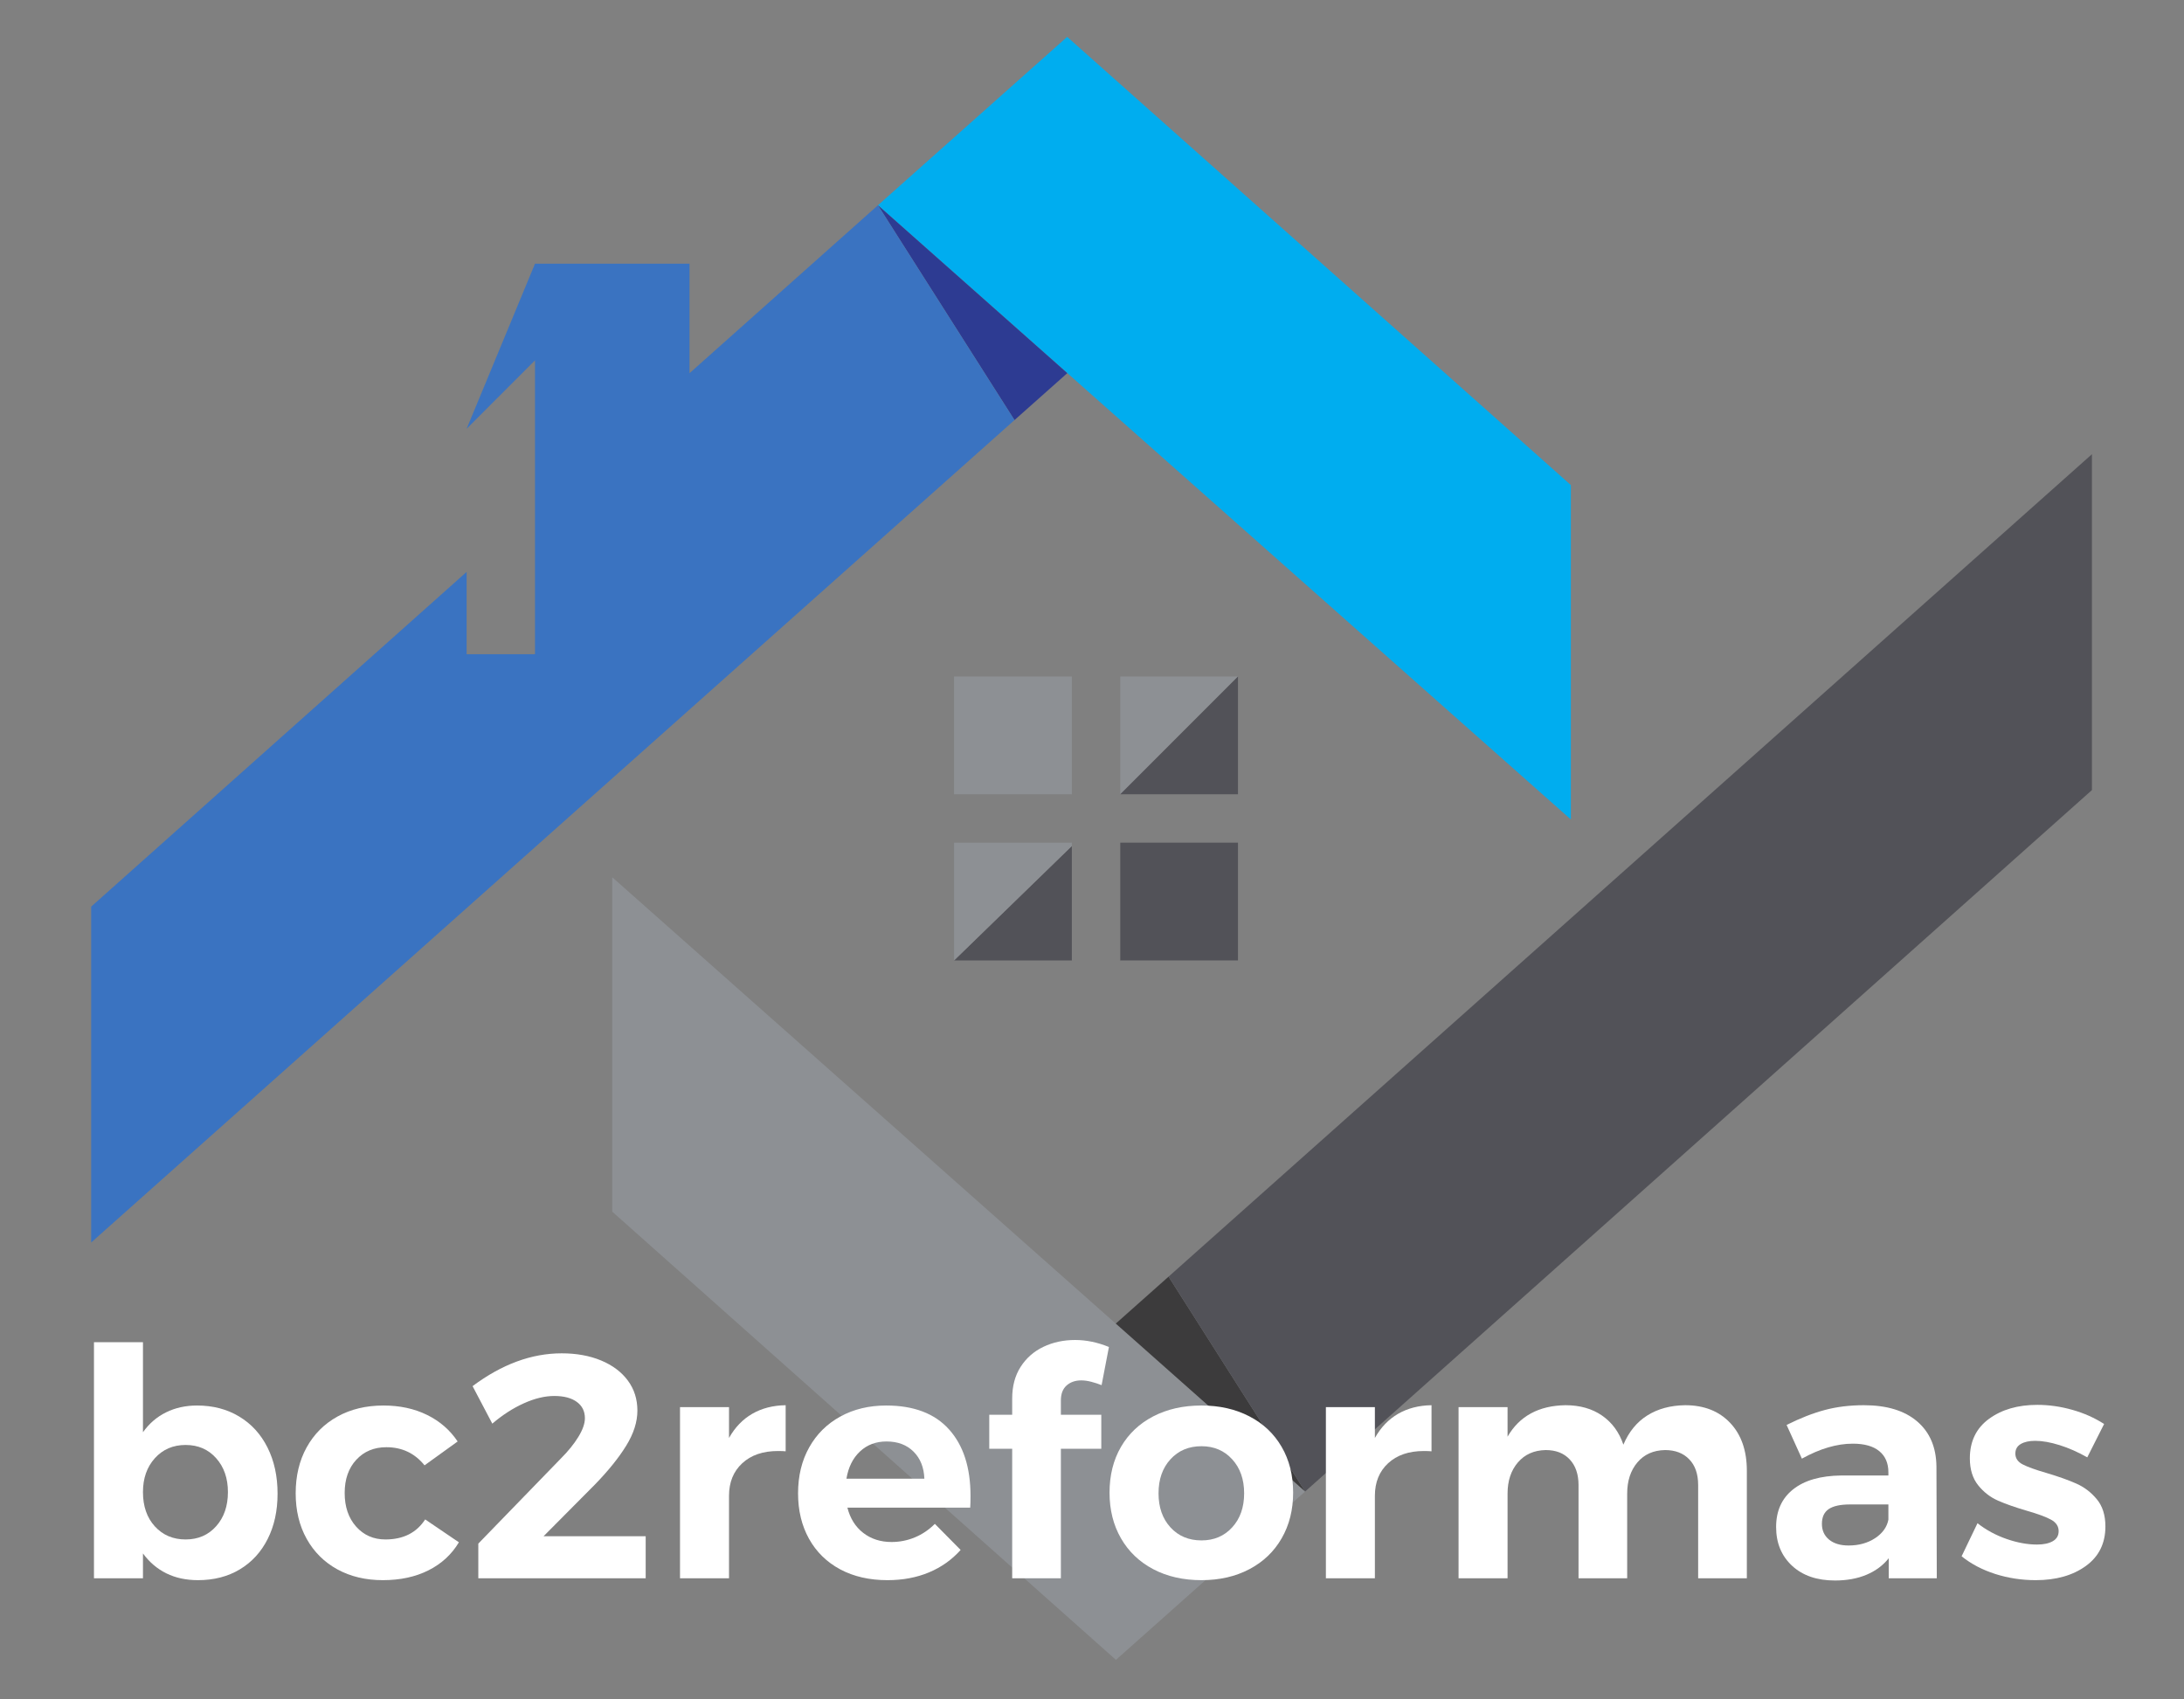 <svg xmlns="http://www.w3.org/2000/svg" xmlns:xlink="http://www.w3.org/1999/xlink" width="1054" zoomAndPan="magnify" viewBox="0 0 790.5 615" height="820" preserveAspectRatio="xMidYMid meet" version="1.0"><rect x="0" y="0" width="790.5" height="615" fill="#808080" stroke="none"/><defs><g/><clipPath id="5d422cab3c"><path d="M 221 317 L 473 317 L 473 600.84 L 221 600.84 Z M 221 317 " clip-rule="nonzero"/></clipPath><clipPath id="c151a9cafd"><path d="M 422 164 L 757.07 164 L 757.07 540 L 422 540 Z M 422 164 " clip-rule="nonzero"/></clipPath></defs><path fill="#00adef" d="M 568.574 175.586 L 386.262 13.344 L 317.777 74.293 L 568.574 296.637 L 568.574 175.586 " fill-opacity="1" fill-rule="nonzero"/><path fill="#2d3b92" d="M 386.309 135.074 L 317.766 74.293 L 367.195 152.062 Z M 386.309 135.074 " fill-opacity="1" fill-rule="nonzero"/><g clip-path="url(#5d422cab3c)"><path fill="#8d9094" d="M 221.602 438.598 L 403.91 600.84 L 472.398 539.902 L 221.602 317.547 L 221.602 438.598 " fill-opacity="1" fill-rule="nonzero"/></g><path fill="#3c3b3c" d="M 403.867 479.109 L 472.398 539.902 L 422.965 462.121 Z M 403.867 479.109 " fill-opacity="1" fill-rule="nonzero"/><g clip-path="url(#c151a9cafd)"><path fill="#525258" d="M 757.176 164.414 L 422.965 462.121 L 472.398 539.902 L 757.176 285.996 L 757.176 164.414 " fill-opacity="1" fill-rule="nonzero"/></g><path fill="#3a73c1" d="M 317.777 74.293 L 249.57 135.094 L 249.57 95.449 L 193.645 95.449 L 168.895 155.215 L 193.645 130.445 L 193.645 236.816 L 168.895 236.816 L 168.895 207.023 L 33 328.188 L 33 449.77 L 367.195 152.062 L 317.777 74.293 " fill-opacity="1" fill-rule="nonzero"/><path fill="#8d9094" d="M 387.953 244.887 L 345.328 244.887 L 345.328 287.516 L 387.953 287.516 L 387.953 244.887 " fill-opacity="1" fill-rule="nonzero"/><path fill="#525258" d="M 387.953 347.664 L 387.953 306.242 L 345.328 347.664 Z M 387.953 347.664 " fill-opacity="1" fill-rule="nonzero"/><path fill="#8d9094" d="M 345.328 305.035 L 345.328 347.664 L 387.953 306.242 L 387.953 305.035 L 345.328 305.035 " fill-opacity="1" fill-rule="nonzero"/><path fill="#8d9094" d="M 405.477 244.887 L 405.477 287.516 L 448.086 244.887 Z M 405.477 244.887 " fill-opacity="1" fill-rule="nonzero"/><path fill="#525258" d="M 405.477 287.516 L 448.086 287.516 L 448.086 244.887 Z M 405.477 287.516 " fill-opacity="1" fill-rule="nonzero"/><path fill="#525258" d="M 405.477 347.664 L 448.086 347.664 L 448.086 305.035 L 405.477 305.035 L 405.477 347.664 " fill-opacity="1" fill-rule="nonzero"/><g fill="#ffffff" fill-opacity="1"><g transform="translate(24.918, 571.303)"><g><path d="M 46.406 -62.531 C 52.164 -62.531 57.25 -61.203 61.656 -58.547 C 66.07 -55.898 69.488 -52.16 71.906 -47.328 C 74.332 -42.492 75.547 -36.926 75.547 -30.625 C 75.547 -24.406 74.352 -18.938 71.969 -14.219 C 69.594 -9.5 66.234 -5.832 61.891 -3.219 C 57.555 -0.613 52.508 0.688 46.75 0.688 C 42.445 0.688 38.625 -0.133 35.281 -1.781 C 31.945 -3.438 29.129 -5.836 26.828 -8.984 L 26.828 0 L 9.094 0 L 9.094 -85.453 L 26.828 -85.453 L 26.828 -52.859 C 29.055 -56.004 31.836 -58.398 35.172 -60.047 C 38.516 -61.703 42.258 -62.531 46.406 -62.531 Z M 42.266 -14.047 C 46.797 -14.047 50.477 -15.641 53.312 -18.828 C 56.156 -22.016 57.578 -26.141 57.578 -31.203 C 57.578 -36.191 56.156 -40.281 53.312 -43.469 C 50.477 -46.656 46.797 -48.25 42.266 -48.25 C 37.734 -48.25 34.023 -46.656 31.141 -43.469 C 28.266 -40.281 26.828 -36.191 26.828 -31.203 C 26.828 -26.055 28.266 -21.91 31.141 -18.766 C 34.023 -15.617 37.734 -14.047 42.266 -14.047 Z M 42.266 -14.047 "/></g></g></g><g fill="#ffffff" fill-opacity="1"><g transform="translate(103.802, 571.303)"><g><path d="M 49.859 -40.875 C 46.328 -45.25 41.723 -47.438 36.047 -47.438 C 31.586 -47.438 27.957 -45.922 25.156 -42.891 C 22.352 -39.859 20.953 -35.848 20.953 -30.859 C 20.953 -25.867 22.332 -21.816 25.094 -18.703 C 27.863 -15.598 31.398 -14.047 35.703 -14.047 C 42.148 -14.047 46.945 -16.461 50.094 -21.297 L 62.297 -13.016 C 59.691 -8.641 56.023 -5.258 51.297 -2.875 C 46.578 -0.5 41.07 0.688 34.781 0.688 C 28.562 0.688 23.07 -0.613 18.312 -3.219 C 13.551 -5.832 9.844 -9.52 7.188 -14.281 C 4.539 -19.039 3.219 -24.531 3.219 -30.75 C 3.219 -37.039 4.539 -42.582 7.188 -47.375 C 9.844 -52.176 13.566 -55.898 18.359 -58.547 C 23.16 -61.203 28.707 -62.531 35 -62.531 C 40.914 -62.531 46.176 -61.395 50.781 -59.125 C 55.383 -56.863 59.07 -53.66 61.844 -49.516 Z M 49.859 -40.875 "/></g></g></g><g fill="#ffffff" fill-opacity="1"><g transform="translate(168.752, 571.303)"><g><path d="M 27.984 -15.203 L 64.953 -15.203 L 64.953 0 L 4.375 0 L 4.375 -12.547 L 34.203 -43.297 C 36.891 -45.984 39.02 -48.613 40.594 -51.188 C 42.164 -53.758 42.953 -56.004 42.953 -57.922 C 42.953 -60.453 41.973 -62.426 40.016 -63.844 C 38.055 -65.27 35.348 -65.984 31.891 -65.984 C 28.441 -65.984 24.758 -65.098 20.844 -63.328 C 16.926 -61.566 13.125 -59.113 9.438 -55.969 L 2.297 -69.547 C 12.891 -77.461 23.641 -81.422 34.547 -81.422 C 39.922 -81.422 44.68 -80.555 48.828 -78.828 C 52.973 -77.098 56.195 -74.676 58.5 -71.562 C 60.801 -68.457 61.953 -64.832 61.953 -60.688 C 61.953 -56.613 60.609 -52.391 57.922 -48.016 C 55.234 -43.641 51.43 -38.922 46.516 -33.859 Z M 27.984 -15.203 "/></g></g></g><g fill="#ffffff" fill-opacity="1"><g transform="translate(237.617, 571.303)"><g><path d="M 26.25 -50.781 C 28.406 -54.625 31.207 -57.539 34.656 -59.531 C 38.113 -61.531 42.145 -62.566 46.75 -62.641 L 46.75 -45.953 C 46.133 -46.023 45.211 -46.062 43.984 -46.062 C 38.535 -46.062 34.219 -44.582 31.031 -41.625 C 27.844 -38.676 26.25 -34.742 26.25 -29.828 L 26.25 0 L 8.516 0 L 8.516 -61.953 L 26.25 -61.953 Z M 26.25 -50.781 "/></g></g></g><g fill="#ffffff" fill-opacity="1"><g transform="translate(285.638, 571.303)"><g><path d="M 35.125 -62.531 C 45.102 -62.531 52.68 -59.648 57.859 -53.891 C 63.047 -48.129 65.641 -40.109 65.641 -29.828 C 65.641 -27.984 65.602 -26.562 65.531 -25.562 L 21.078 -25.562 C 22.078 -21.645 23.992 -18.594 26.828 -16.406 C 29.672 -14.219 33.086 -13.125 37.078 -13.125 C 39.992 -13.125 42.797 -13.68 45.484 -14.797 C 48.172 -15.91 50.586 -17.539 52.734 -19.688 L 62.062 -10.25 C 58.914 -6.719 55.098 -4.008 50.609 -2.125 C 46.117 -0.25 41.109 0.688 35.578 0.688 C 29.055 0.688 23.359 -0.613 18.484 -3.219 C 13.609 -5.832 9.844 -9.52 7.188 -14.281 C 4.539 -19.039 3.219 -24.531 3.219 -30.75 C 3.219 -37.039 4.562 -42.582 7.25 -47.375 C 9.938 -52.176 13.695 -55.898 18.531 -58.547 C 23.375 -61.203 28.906 -62.531 35.125 -62.531 Z M 48.938 -36.047 C 48.789 -40.109 47.488 -43.367 45.031 -45.828 C 42.57 -48.285 39.305 -49.516 35.234 -49.516 C 31.398 -49.516 28.195 -48.305 25.625 -45.891 C 23.051 -43.473 21.422 -40.191 20.734 -36.047 Z M 48.938 -36.047 "/></g></g></g><g fill="#ffffff" fill-opacity="1"><g transform="translate(354.503, 571.303)"><g><path d="M 36.844 -71.625 C 34.695 -71.625 32.93 -71.008 31.547 -69.781 C 30.172 -68.551 29.484 -66.75 29.484 -64.375 L 29.484 -59.188 L 44.109 -59.188 L 44.109 -46.875 L 29.484 -46.875 L 29.484 0 L 11.859 0 L 11.859 -46.875 L 3.562 -46.875 L 3.562 -59.188 L 11.859 -59.188 L 11.859 -65.062 C 11.859 -69.52 12.875 -73.336 14.906 -76.516 C 16.945 -79.703 19.691 -82.117 23.141 -83.766 C 26.598 -85.422 30.438 -86.25 34.656 -86.25 C 38.656 -86.25 42.727 -85.406 46.875 -83.719 L 44.219 -69.906 C 43.07 -70.363 41.844 -70.766 40.531 -71.109 C 39.227 -71.453 38 -71.625 36.844 -71.625 Z M 36.844 -71.625 "/></g></g></g><g fill="#ffffff" fill-opacity="1"><g transform="translate(398.379, 571.303)"><g><path d="M 36.5 -62.531 C 43.031 -62.531 48.805 -61.223 53.828 -58.609 C 58.859 -56.004 62.754 -52.32 65.516 -47.562 C 68.285 -42.801 69.672 -37.273 69.672 -30.984 C 69.672 -24.766 68.285 -19.254 65.516 -14.453 C 62.754 -9.648 58.859 -5.926 53.828 -3.281 C 48.805 -0.633 43.031 0.688 36.5 0.688 C 29.895 0.688 24.078 -0.633 19.047 -3.281 C 14.023 -5.926 10.129 -9.648 7.359 -14.453 C 4.598 -19.254 3.219 -24.766 3.219 -30.984 C 3.219 -37.273 4.598 -42.801 7.359 -47.562 C 10.129 -52.32 14.023 -56.004 19.047 -58.609 C 24.078 -61.223 29.895 -62.531 36.5 -62.531 Z M 36.5 -47.797 C 31.895 -47.797 28.148 -46.219 25.266 -43.062 C 22.391 -39.914 20.953 -35.812 20.953 -30.75 C 20.953 -25.676 22.391 -21.566 25.266 -18.422 C 28.148 -15.273 31.895 -13.703 36.5 -13.703 C 41.031 -13.703 44.734 -15.273 47.609 -18.422 C 50.492 -21.566 51.938 -25.676 51.938 -30.75 C 51.938 -35.812 50.492 -39.914 47.609 -43.062 C 44.734 -46.219 41.031 -47.797 36.5 -47.797 Z M 36.5 -47.797 "/></g></g></g><g fill="#ffffff" fill-opacity="1"><g transform="translate(471.39, 571.303)"><g><path d="M 26.25 -50.781 C 28.406 -54.625 31.207 -57.539 34.656 -59.531 C 38.113 -61.531 42.145 -62.566 46.75 -62.641 L 46.75 -45.953 C 46.133 -46.023 45.211 -46.062 43.984 -46.062 C 38.535 -46.062 34.219 -44.582 31.031 -41.625 C 27.844 -38.676 26.25 -34.742 26.25 -29.828 L 26.25 0 L 8.516 0 L 8.516 -61.953 L 26.25 -61.953 Z M 26.25 -50.781 "/></g></g></g><g fill="#ffffff" fill-opacity="1"><g transform="translate(519.411, 571.303)"><g><path d="M 90.516 -62.641 C 97.348 -62.641 102.781 -60.508 106.812 -56.25 C 110.844 -51.988 112.859 -46.211 112.859 -38.922 L 112.859 0 L 95.234 0 L 95.234 -33.734 C 95.234 -37.734 94.156 -40.844 92 -43.062 C 89.852 -45.289 86.941 -46.406 83.266 -46.406 C 79.035 -46.332 75.691 -44.836 73.234 -41.922 C 70.773 -39.004 69.547 -35.238 69.547 -30.625 L 69.547 0 L 51.938 0 L 51.938 -33.734 C 51.938 -37.648 50.879 -40.738 48.766 -43 C 46.66 -45.27 43.766 -46.406 40.078 -46.406 C 35.848 -46.332 32.484 -44.836 29.984 -41.922 C 27.492 -39.004 26.25 -35.238 26.25 -30.625 L 26.25 0 L 8.516 0 L 8.516 -61.953 L 26.25 -61.953 L 26.25 -51.25 C 30.551 -58.695 37.539 -62.492 47.219 -62.641 C 52.438 -62.641 56.848 -61.391 60.453 -58.891 C 64.066 -56.398 66.641 -52.891 68.172 -48.359 C 70.172 -53.047 73.066 -56.578 76.859 -58.953 C 80.66 -61.336 85.211 -62.566 90.516 -62.641 Z M 90.516 -62.641 "/></g></g></g><g fill="#ffffff" fill-opacity="1"><g transform="translate(639.177, 571.303)"><g><path d="M 61.844 0 L 44.453 0 L 44.453 -7.25 C 42.379 -4.645 39.691 -2.648 36.391 -1.266 C 33.086 0.117 29.285 0.812 24.984 0.812 C 18.461 0.812 13.281 -0.973 9.438 -4.547 C 5.602 -8.117 3.688 -12.785 3.688 -18.547 C 3.688 -24.379 5.738 -28.926 9.844 -32.188 C 13.945 -35.445 19.766 -37.117 27.297 -37.203 L 44.328 -37.203 L 44.328 -38.344 C 44.328 -41.645 43.234 -44.195 41.047 -46 C 38.859 -47.812 35.656 -48.719 31.438 -48.719 C 25.676 -48.719 19.535 -46.91 13.016 -43.297 L 7.484 -55.5 C 12.398 -57.957 17.004 -59.758 21.297 -60.906 C 25.598 -62.062 30.32 -62.641 35.469 -62.641 C 43.758 -62.641 50.188 -60.68 54.75 -56.766 C 59.32 -52.859 61.645 -47.41 61.719 -40.422 Z M 29.938 -11.859 C 33.625 -11.859 36.812 -12.738 39.5 -14.5 C 42.188 -16.27 43.797 -18.5 44.328 -21.188 L 44.328 -26.719 L 30.406 -26.719 C 26.945 -26.719 24.391 -26.16 22.734 -25.047 C 21.086 -23.93 20.266 -22.145 20.266 -19.688 C 20.266 -17.312 21.129 -15.41 22.859 -13.984 C 24.586 -12.566 26.945 -11.859 29.938 -11.859 Z M 29.938 -11.859 "/></g></g></g><g fill="#ffffff" fill-opacity="1"><g transform="translate(707.927, 571.303)"><g><path d="M 47.562 -43.766 C 44.188 -45.68 40.848 -47.156 37.547 -48.188 C 34.242 -49.227 31.285 -49.75 28.672 -49.75 C 26.523 -49.75 24.797 -49.363 23.484 -48.594 C 22.18 -47.82 21.531 -46.672 21.531 -45.141 C 21.531 -43.453 22.41 -42.145 24.172 -41.219 C 25.941 -40.301 28.82 -39.266 32.812 -38.109 C 37.195 -36.805 40.805 -35.52 43.641 -34.25 C 46.484 -32.988 48.941 -31.109 51.016 -28.609 C 53.086 -26.117 54.125 -22.836 54.125 -18.766 C 54.125 -12.629 51.758 -7.852 47.031 -4.438 C 42.312 -1.02 36.27 0.688 28.906 0.688 C 23.832 0.688 18.953 -0.055 14.266 -1.547 C 9.586 -3.047 5.523 -5.18 2.078 -7.953 L 7.828 -19.922 C 10.973 -17.461 14.484 -15.562 18.359 -14.219 C 22.242 -12.875 25.91 -12.203 29.359 -12.203 C 31.742 -12.203 33.645 -12.602 35.062 -13.406 C 36.488 -14.219 37.203 -15.43 37.203 -17.047 C 37.203 -18.805 36.297 -20.188 34.484 -21.188 C 32.68 -22.188 29.785 -23.258 25.797 -24.406 C 21.578 -25.633 18.066 -26.863 15.266 -28.094 C 12.461 -29.32 10.062 -31.18 8.062 -33.672 C 6.062 -36.172 5.062 -39.414 5.062 -43.406 C 5.062 -49.551 7.363 -54.312 11.969 -57.688 C 16.582 -61.07 22.422 -62.766 29.484 -62.766 C 33.703 -62.766 37.922 -62.164 42.141 -60.969 C 46.367 -59.781 50.207 -58.07 53.656 -55.844 Z M 47.562 -43.766 "/></g></g></g></svg>